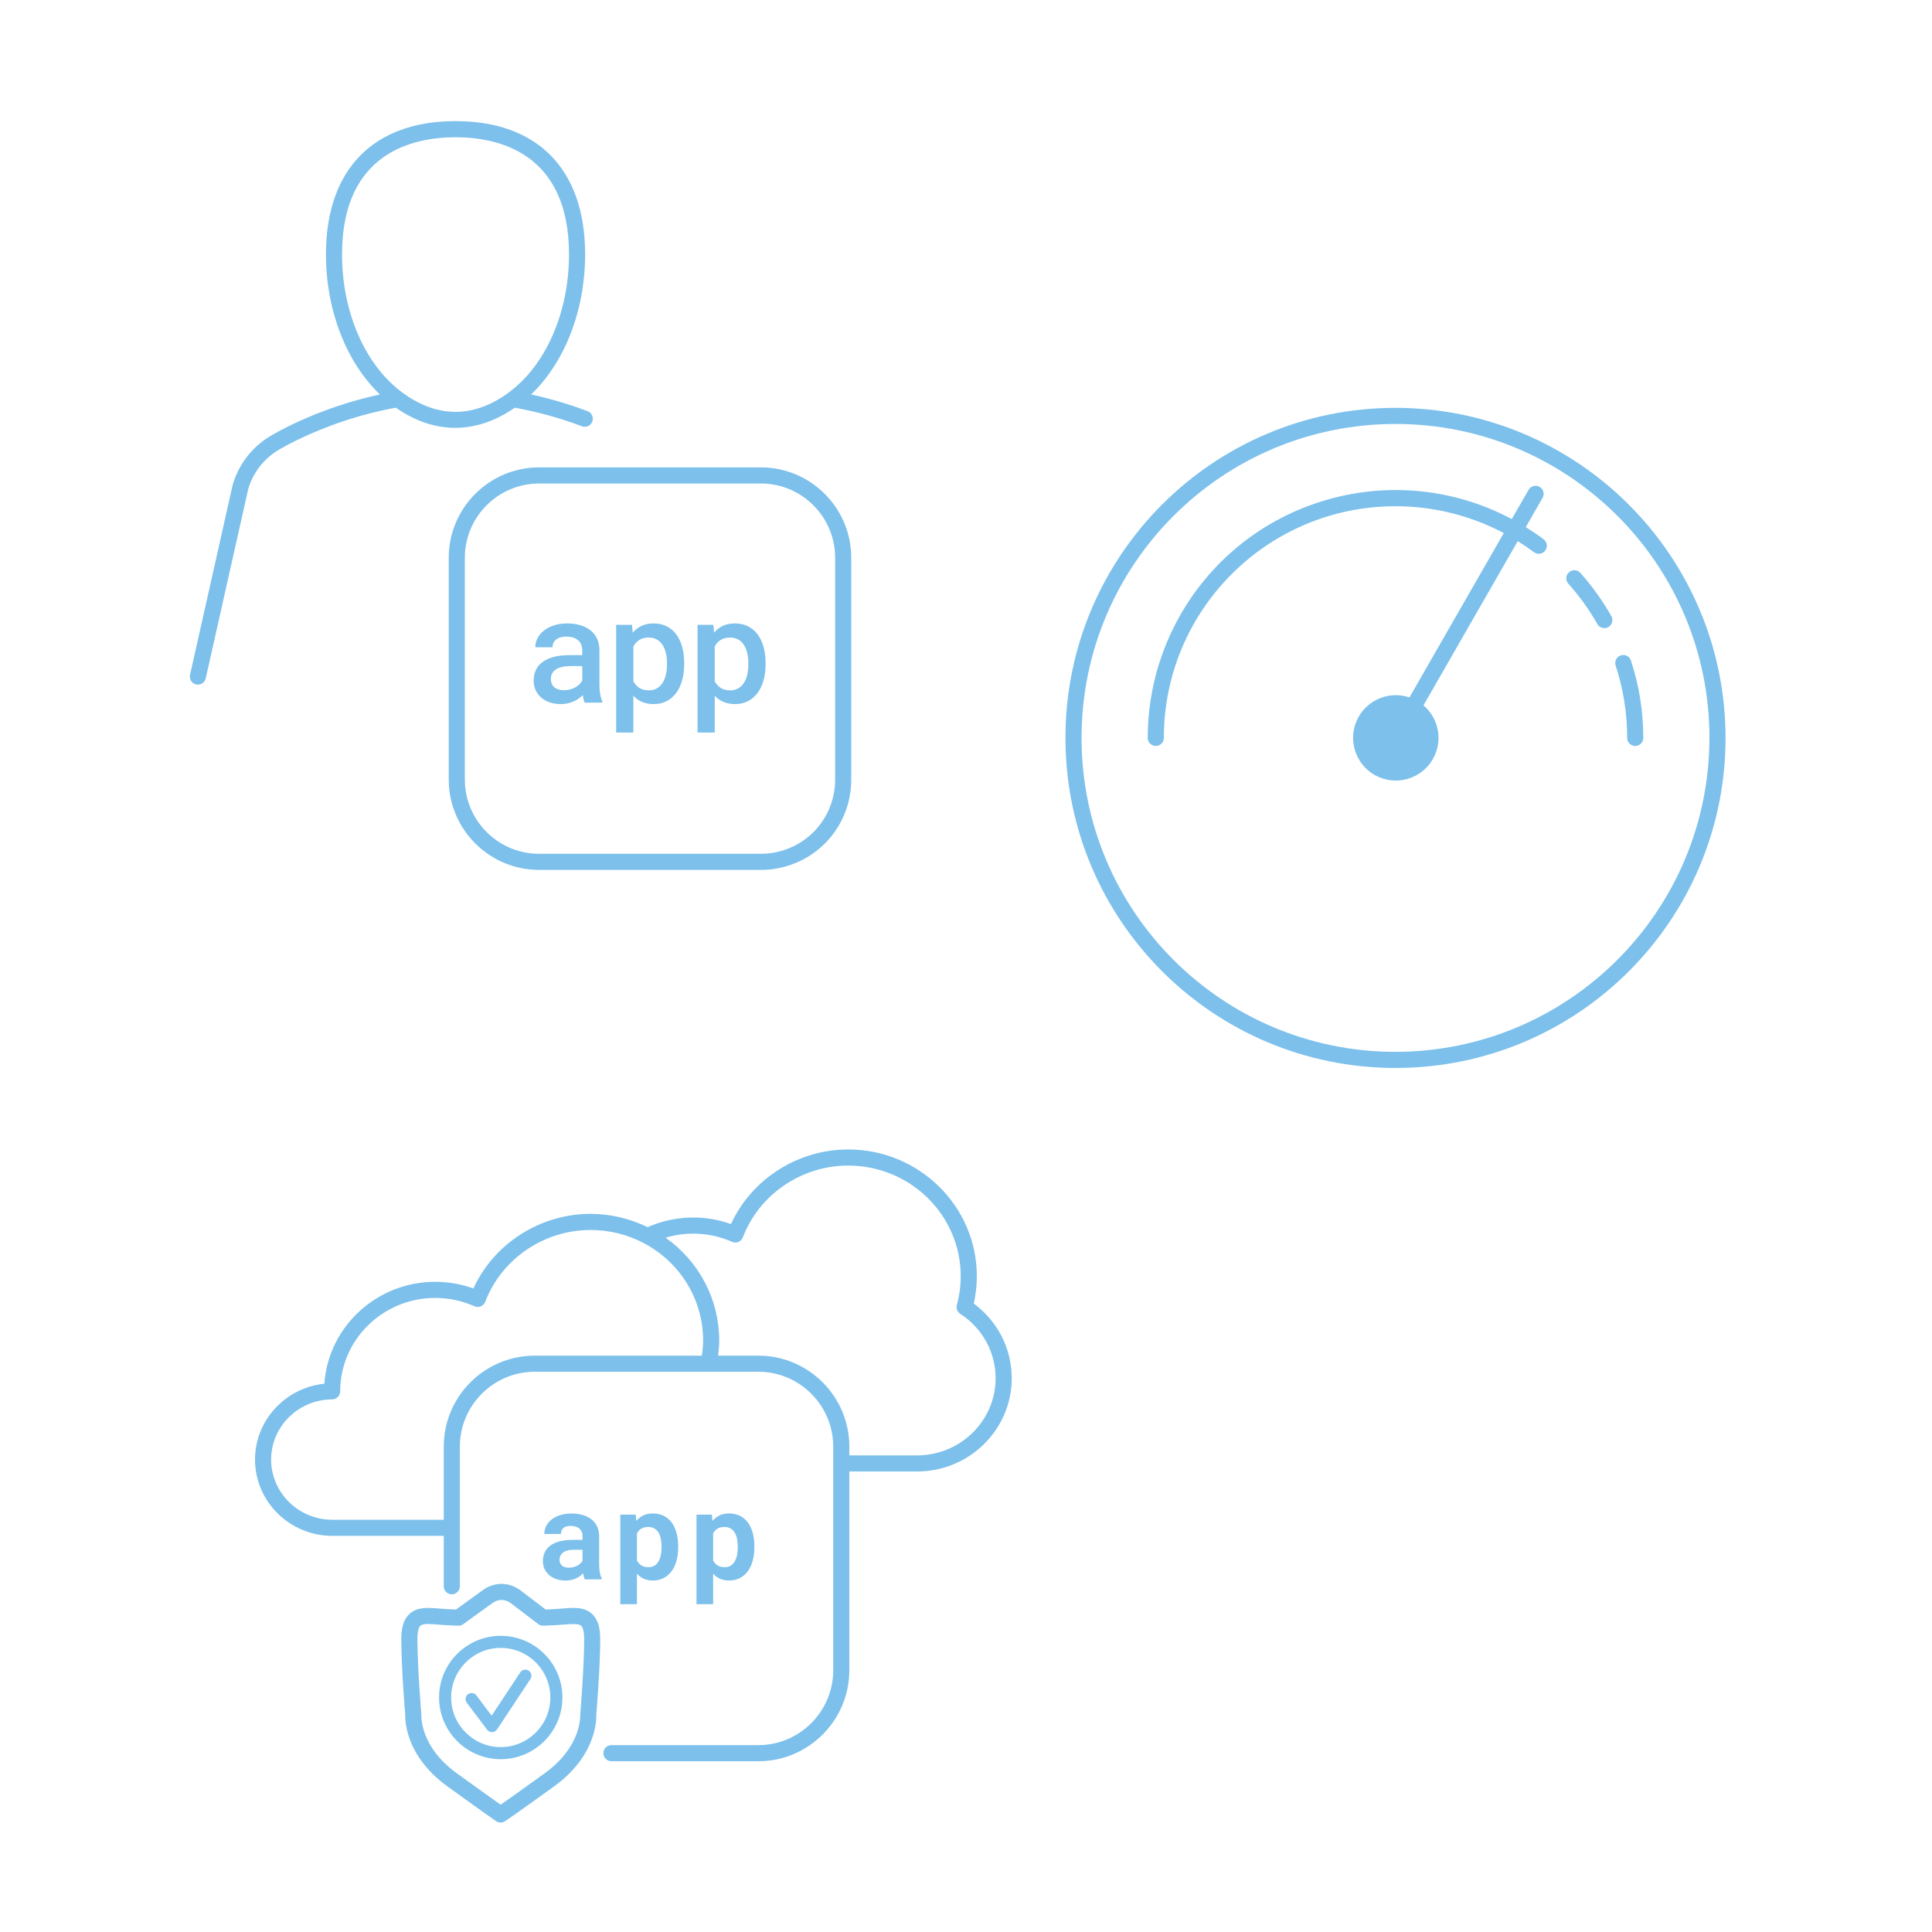 <svg viewBox="0 0 600 600" xmlns="http://www.w3.org/2000/svg" id="a"><g id="b"><g id="c"><path fill="#7cc0eb" d="M433.386,126.663c-56.609,0-102.5,45.891-102.5,102.5s45.891,102.5,102.5,102.5,102.5-45.891,102.5-102.5c-.063-56.583-45.917-102.437-102.5-102.5Zm0,200c-53.848,0-97.5-43.652-97.5-97.5s43.652-97.5,97.5-97.5,97.5,43.652,97.5,97.5c-.063,53.821-43.679,97.437-97.5,97.5Z"></path><path fill="#7cc0eb" d="M473.836,163.708l5.215-9.09c.69-1.197,.28-2.727-.918-3.418-1.197-.69-2.727-.28-3.417,.918h0l-5.215,9.09c-37.519-19.949-84.106-5.705-104.055,31.815-5.916,11.127-9.009,23.538-9.005,36.14,0,1.381,1.119,2.5,2.5,2.5s2.5-1.119,2.5-2.5c.003-39.74,32.221-71.953,71.96-71.95,11.715,0,23.252,2.862,33.61,8.335l-29.29,51.04c-6.938-2.345-14.463,1.379-16.807,8.317-2.345,6.938,1.379,14.463,8.317,16.807,6.938,2.345,14.463-1.379,16.807-8.317,1.738-5.142,.166-10.824-3.967-14.342l29.275-51c1.72,1.07,3.4,2.205,5.04,3.43,1.106,.827,2.672,.601,3.499-.504,.826-1.104,.602-2.667-.499-3.496-1.805-1.36-3.66-2.6-5.55-3.775Z"></path><path fill="#7cc0eb" d="M490.791,177.923c-.92-1.03-2.5-1.12-3.53-.2-1.03,.92-1.12,2.5-.2,3.53,3.441,3.851,6.458,8.06,9,12.555,.679,1.203,2.205,1.627,3.407,.947s1.627-2.205,.947-3.407h0c-2.72-4.806-5.947-9.306-9.625-13.425Z"></path><path fill="#7cc0eb" d="M501.776,206.758c2.364,7.233,3.564,14.796,3.555,22.405,0,1.381,1.119,2.5,2.5,2.5s2.5-1.119,2.5-2.5c.008-8.138-1.276-16.225-3.805-23.96-.393-1.324-1.784-2.078-3.108-1.685-1.324,.393-2.078,1.784-1.685,3.108,.013,.045,.028,.089,.043,.132Z"></path></g></g><g id="d"><g id="e"><g><path fill="#7cc0eb" d="M181.626,490.479c-.12-.25-.23-.53-.315-.855s-.16-.66-.22-1.02c-.29,.31-.615,.6-.985,.875-.37,.27-.78,.51-1.235,.715-.45,.205-.945,.365-1.495,.485-.54,.115-1.135,.175-1.765,.175-1.025,0-1.97-.145-2.83-.445-.86-.3-1.595-.715-2.215-1.245s-1.1-1.165-1.445-1.905c-.345-.73-.52-1.535-.52-2.4,0-2.115,.79-3.75,2.37-4.905s3.93-1.74,7.06-1.74h2.88v-1.185c0-.965-.315-1.73-.945-2.295-.635-.56-1.545-.845-2.73-.845-1.055,0-1.82,.23-2.3,.68-.485,.455-.73,1.055-.73,1.81h-5.16c0-.855,.19-1.665,.565-2.43,.38-.765,.93-1.44,1.655-2.025,.725-.58,1.605-1.04,2.65-1.38,1.045-.335,2.245-.51,3.595-.51,1.21,0,2.345,.145,3.39,.445s1.95,.735,2.72,1.32c.765,.58,1.365,1.315,1.795,2.195,.435,.89,.65,1.91,.65,3.07v8.615c0,1.08,.07,1.97,.205,2.675s.335,1.31,.595,1.815v.315h-5.235l-.005-.005Zm-4.92-3.62c.52,0,1.005-.065,1.45-.185,.445-.125,.85-.29,1.205-.485,.36-.2,.67-.425,.93-.68s.465-.51,.615-.77v-3.45h-2.635c-.805,0-1.495,.08-2.06,.235-.57,.15-1.035,.37-1.39,.65-.36,.28-.625,.61-.8,1-.17,.39-.26,.815-.26,1.27,0,.695,.245,1.27,.73,1.73s1.23,.69,2.215,.69v-.005Z"></path><path fill="#7cc0eb" d="M210.611,480.619c0,1.46-.17,2.815-.51,4.065-.34,1.25-.845,2.33-1.505,3.235-.665,.915-1.485,1.625-2.46,2.145s-2.1,.78-3.36,.78c-1.08,0-2.02-.185-2.84-.555-.815-.37-1.53-.89-2.135-1.56v9.465h-5.16v-27.805h4.77l.185,1.97c.62-.74,1.35-1.32,2.19-1.73s1.825-.61,2.95-.61c1.275,0,2.4,.245,3.38,.73s1.8,1.18,2.47,2.08c.67,.895,1.17,1.975,1.515,3.23,.335,1.255,.51,2.645,.51,4.17v.39Zm-5.16-.385c0-.845-.08-1.63-.23-2.37-.155-.735-.395-1.37-.725-1.915-.33-.535-.75-.96-1.265-1.27s-1.14-.465-1.865-.465c-.905,0-1.64,.175-2.215,.525s-1.025,.85-1.35,1.495v8.395c.32,.63,.77,1.135,1.35,1.51,.575,.38,1.325,.565,2.255,.565,.73,0,1.35-.16,1.865-.485,.515-.315,.93-.755,1.25-1.315,.32-.56,.555-1.205,.71-1.945,.145-.73,.22-1.52,.22-2.35v-.375Z"></path><path fill="#7cc0eb" d="M234.276,480.619c0,1.46-.17,2.815-.51,4.065s-.845,2.33-1.505,3.235c-.665,.915-1.485,1.625-2.46,2.145s-2.1,.78-3.36,.78c-1.08,0-2.02-.185-2.84-.555-.815-.37-1.53-.89-2.135-1.56v9.465h-5.16v-27.805h4.77l.185,1.97c.62-.74,1.35-1.32,2.19-1.73s1.825-.61,2.95-.61c1.275,0,2.4,.245,3.38,.73s1.8,1.18,2.47,2.08c.67,.895,1.17,1.975,1.515,3.23,.335,1.255,.51,2.645,.51,4.17v.39Zm-5.16-.385c0-.845-.08-1.63-.23-2.37-.155-.735-.395-1.37-.725-1.915-.33-.535-.75-.96-1.265-1.27s-1.14-.465-1.865-.465c-.905,0-1.64,.175-2.215,.525s-1.025,.85-1.35,1.495v8.395c.32,.63,.77,1.135,1.35,1.51,.575,.38,1.325,.565,2.255,.565,.73,0,1.35-.16,1.865-.485,.515-.315,.93-.755,1.25-1.315,.32-.56,.555-1.205,.71-1.945,.145-.73,.22-1.52,.22-2.35v-.375Z"></path></g><g><path fill="#7cc0eb" d="M302.416,404.844c.63-2.805,.945-5.665,.945-8.525,0-21.695-17.92-39.345-39.94-39.345-15.69,0-30.005,9.21-36.41,23.17-8.325-3.005-17.655-2.675-25.905,.96-5.475-2.67-11.55-4.13-17.685-4.13-15.69,0-30.005,9.21-36.41,23.17-3.795-1.37-7.77-2.065-11.845-2.065-18.225,0-33.195,13.985-34.435,31.64-12.07,1.245-21.53,11.355-21.53,23.56,0,13.065,10.78,23.695,24.04,23.695h34.57v15.65c0,1.38,1.12,2.5,2.5,2.5s2.5-1.12,2.5-2.5v-43.355c0-12.825,10.435-23.265,23.26-23.265h69.43c12.825,0,23.265,10.435,23.265,23.265v69.43c0,12.825-10.44,23.265-23.265,23.265h-45.615c-1.38,0-2.5,1.12-2.5,2.5s1.12,2.5,2.5,2.5h45.615c15.585,0,28.265-12.68,28.265-28.265v-61.725h21.05c16.2,0,29.385-12.99,29.385-28.96,0-9.175-4.375-17.71-11.785-23.175v.005Zm-164.605,44.425v22.71h-34.57c-10.5,0-19.04-8.385-19.04-18.695s8.505-18.645,18.955-18.695c1.375,0,2.49-1.125,2.49-2.5,0-15.995,13.24-29.005,29.515-29.005,4.23,0,8.33,.87,12.185,2.585,.625,.28,1.35,.29,1.975,.025,.635-.265,1.135-.775,1.375-1.42,5.085-13.335,18.235-22.295,32.725-22.295,5.74,0,11.445,1.405,16.485,4.065,11.385,6,18.455,17.605,18.455,30.28,0,1.535-.16,3.095-.405,4.685h-51.885c-15.585,0-28.26,12.68-28.26,28.265v-.005Zm147.005,2.71h-21.05v-2.71c0-15.585-12.68-28.265-28.265-28.265h-12.49c.21-1.585,.35-3.16,.35-4.685,0-12.795-6.28-24.615-16.665-31.95,6.81-2.02,14.15-1.6,20.65,1.295,.625,.28,1.35,.29,1.975,.025,.635-.265,1.135-.775,1.375-1.42,5.085-13.335,18.235-22.295,32.725-22.295,19.27,0,34.94,15.405,34.94,34.345,0,3.01-.405,6.02-1.2,8.94-.29,1.05,.14,2.165,1.055,2.755,6.88,4.46,10.985,11.935,10.985,20.005,0,13.21-10.94,23.96-24.385,23.96Z"></path><path fill="#7cc0eb" d="M183.856,501.209c-2.42-2.23-5.745-1.955-9.3-1.66-.815,.07-1.665,.14-2.545,.185h0c-.85,.045-1.705,.08-2.56,.115l-7.665-5.835c-3.635-2.77-8.175-2.835-11.855-.17l-8.305,6.005-2.61-.11c-.88-.04-1.73-.115-2.545-.185-3.535-.295-6.875-.57-9.295,1.66-1.735,1.595-2.545,4.08-2.545,7.815,0,8.98,1.18,23.15,1.23,23.37-.035,.505-.675,12.415,13.035,22.335,10.99,7.955,15.155,10.83,15.155,10.83,.425,.295,.925,.445,1.42,.445,.49,0,.975-.145,1.4-.43,0,0,4.255-2.88,15.26-10.845,13.71-9.92,13.075-21.83,13.035-21.955,.055-.6,1.235-14.77,1.235-23.75,0-3.735-.81-6.22-2.545-7.815v-.005Zm-3.675,31.505c.02,.395,.37,9.75-10.98,17.965-7.38,5.34-11.695,8.375-13.72,9.785-2.005-1.415-6.29-4.45-13.655-9.785-11.355-8.215-10.995-17.57-10.98-18.325-.01-.145-1.215-14.56-1.215-23.33,0-2.855,.58-3.82,.935-4.14,.44-.405,1.32-.535,2.41-.535,.92,0,1.98,.09,3.08,.18,.87,.075,1.775,.15,2.71,.195l3.535,.15c.55,.055,1.105-.145,1.555-.47l9.01-6.515c1.905-1.385,3.995-1.355,5.9,.095l8.23,6.265c.465,.415,1.105,.68,1.745,.625,1.175-.04,2.355-.09,3.535-.15,.935-.045,1.84-.12,2.715-.195,2.41-.195,4.69-.385,5.495,.355,.35,.32,.935,1.285,.935,4.14,0,8.765-1.205,23.185-1.22,23.685l-.02,.005Z"></path><path fill="#7cc0eb" d="M164.181,518.839c-.855-.565-2.025-.335-2.6,.53l-8.895,13.45-4.73-6.28c-.63-.83-1.805-.99-2.625-.37-.825,.625-.99,1.795-.37,2.625l6.335,8.405c.355,.47,.915,.745,1.5,.745h.06c.61-.02,1.17-.33,1.505-.84l10.355-15.665c.57-.865,.335-2.03-.525-2.6h-.01Z"></path><path fill="#7cc0eb" d="M155.511,508.019c-10.56,0-19.155,8.59-19.155,19.155s8.595,19.155,19.155,19.155,19.155-8.595,19.155-19.155-8.595-19.155-19.155-19.155Zm0,34.56c-8.495,0-15.405-6.91-15.405-15.405s6.91-15.405,15.405-15.405,15.405,6.91,15.405,15.405-6.91,15.405-15.405,15.405Z"></path></g></g></g><g id="f"><g id="g"><g><path fill="#7cc0eb" d="M264.361,242.094v-68.88c0-15.475-12.59-28.06-28.06-28.06h-68.88c-15.475,0-28.06,12.59-28.06,28.06v68.88c0,15.47,12.59,28.06,28.06,28.06h68.88c2.835,0,5.625-.42,8.3-1.25h0c11.815-3.655,19.76-14.43,19.76-26.81Zm-21.24,22.035h0c-2.195,.68-4.49,1.025-6.825,1.025h-68.875c-12.715,0-23.06-10.345-23.06-23.06v-68.88c0-12.715,10.345-23.06,23.06-23.06h68.88c12.715,0,23.06,10.345,23.06,23.06v68.88c0,10.175-6.53,19.03-16.24,22.035Z"></path><path fill="#7cc0eb" d="M186.156,212.674v-10.76c0-1.385-.255-2.595-.76-3.63s-1.205-1.895-2.095-2.59c-.895-.69-1.95-1.21-3.17-1.56-1.22-.35-2.545-.52-3.97-.52-1.575,0-2.98,.21-4.21,.625-1.225,.415-2.265,.97-3.115,1.665-.845,.69-1.49,1.48-1.93,2.365s-.66,1.795-.66,2.735h5.335c0-.46,.09-.895,.265-1.295,.18-.405,.445-.75,.805-1.05,.36-.3,.805-.53,1.34-.705s1.16-.255,1.875-.255c1.575,0,2.8,.375,3.66,1.125,.865,.75,1.295,1.77,1.295,3.045v1.585h-3.905c-3.6,0-6.365,.685-8.295,2.055s-2.89,3.345-2.89,5.94c0,1.025,.2,1.98,.605,2.855s.97,1.64,1.705,2.29c.735,.645,1.625,1.155,2.655,1.52,1.035,.365,2.19,.545,3.47,.545,.76,0,1.47-.075,2.13-.225s1.28-.35,1.855-.6c.575-.255,1.095-.545,1.56-.885,.47-.335,.89-.695,1.26-1.08,.075,.46,.16,.895,.255,1.295,.095,.405,.22,.75,.37,1.05h5.47v-.38c-.3-.64-.525-1.395-.68-2.265-.15-.875-.23-1.84-.23-2.895Zm-5.335-1.295c-.21,.375-.49,.735-.835,1.095-.35,.36-.765,.675-1.25,.95s-1.03,.5-1.63,.67-1.245,.255-1.93,.255c-.715,0-1.33-.09-1.845-.265-.515-.18-.94-.42-1.27-.73-.335-.305-.585-.67-.745-1.095-.165-.42-.245-.88-.245-1.37,0-1.295,.52-2.29,1.555-2.99s2.635-1.05,4.81-1.05h3.395v4.53h-.01Z"></path><path fill="#7cc0eb" d="M210.021,197.014c-.805-1.08-1.795-1.915-2.98-2.51-1.18-.595-2.54-.89-4.07-.89-1.415,0-2.655,.25-3.72,.745s-1.98,1.21-2.755,2.13l-.22-2.435h-4.92v33.44h5.335v-11.43c.76,.835,1.665,1.475,2.71,1.92,1.05,.445,2.26,.67,3.63,.67,1.52,0,2.86-.31,4.03-.93,1.17-.615,2.155-1.47,2.96-2.565s1.415-2.395,1.83-3.895c.415-1.505,.625-3.13,.625-4.89v-.47c0-1.83-.21-3.5-.625-5.01-.415-1.505-1.03-2.8-1.83-3.88Zm-2.88,9.365c0,1.085-.105,2.115-.32,3.08s-.55,1.815-1.005,2.545-1.04,1.31-1.75,1.74c-.715,.43-1.56,.65-2.545,.65-1.235,0-2.235-.26-3-.78s-1.375-1.2-1.82-2.03v-10.805c.445-.845,1.055-1.525,1.83-2.03,.775-.505,1.755-.755,2.945-.755,.98,0,1.83,.21,2.545,.625,.715,.415,1.305,.985,1.765,1.705,.46,.725,.805,1.56,1.025,2.52,.225,.96,.335,1.98,.335,3.07v.465h-.005Z"></path><path fill="#7cc0eb" d="M235.286,197.014c-.805-1.08-1.795-1.915-2.98-2.51-1.18-.595-2.54-.89-4.07-.89-1.415,0-2.655,.25-3.72,.745s-1.98,1.21-2.755,2.13l-.22-2.435h-4.91v33.44h5.335v-11.43c.76,.835,1.665,1.475,2.71,1.92,1.05,.445,2.26,.67,3.63,.67,1.52,0,2.86-.31,4.03-.93,1.17-.615,2.155-1.47,2.96-2.565s1.415-2.395,1.83-3.895c.415-1.505,.625-3.13,.625-4.89v-.47c0-1.83-.21-3.5-.625-5.01-.43-1.505-1.04-2.8-1.84-3.88Zm-2.885,9.365c0,1.085-.105,2.115-.32,3.08s-.55,1.815-1.005,2.545-1.04,1.31-1.75,1.74c-.715,.43-1.56,.65-2.545,.65-1.235,0-2.235-.26-3-.78s-1.375-1.2-1.82-2.03v-10.805c.445-.845,1.055-1.525,1.83-2.03,.775-.505,1.755-.755,2.945-.755,.98,0,1.83,.21,2.545,.625,.715,.415,1.305,.985,1.765,1.705,.46,.725,.805,1.56,1.025,2.52,.225,.96,.335,1.98,.335,3.07v.465h-.005Z"></path><path fill="#7cc0eb" d="M60.906,212.564c.185,.04,.37,.06,.55,.06,1.145,0,2.175-.79,2.435-1.955l13.2-58.8c1.455-4.965,4.685-9.205,9.1-11.95,.155-.095,15.275-9.45,36.745-13.305,12.005,8.365,24.925,8.315,36.94,.005,6.97,1.245,13.975,3.165,20.84,5.76,.29,.11,.59,.16,.885,.16,1.01,0,1.96-.615,2.34-1.615,.49-1.29-.165-2.735-1.455-3.225-5.78-2.185-11.66-3.915-17.545-5.19,10.435-9.98,16.775-26.105,16.775-43.51,0-26.3-14.67-41.385-40.245-41.385s-40.245,15.085-40.245,41.385c0,17.4,6.335,33.52,16.765,43.505-20.175,4.36-33.83,12.785-34.44,13.165-5.46,3.39-9.455,8.645-11.295,14.945l-13.24,58.965c-.305,1.345,.545,2.685,1.89,2.985ZM106.221,79.009c0-31.66,22.085-36.385,35.245-36.385s35.245,4.725,35.245,36.385c0,17.995-7.19,34.435-18.765,42.925l-.06,.045c-10.825,7.91-22.04,7.905-32.865-.015-11.595-8.48-18.8-24.94-18.8-42.955Z"></path></g></g></g></svg>
